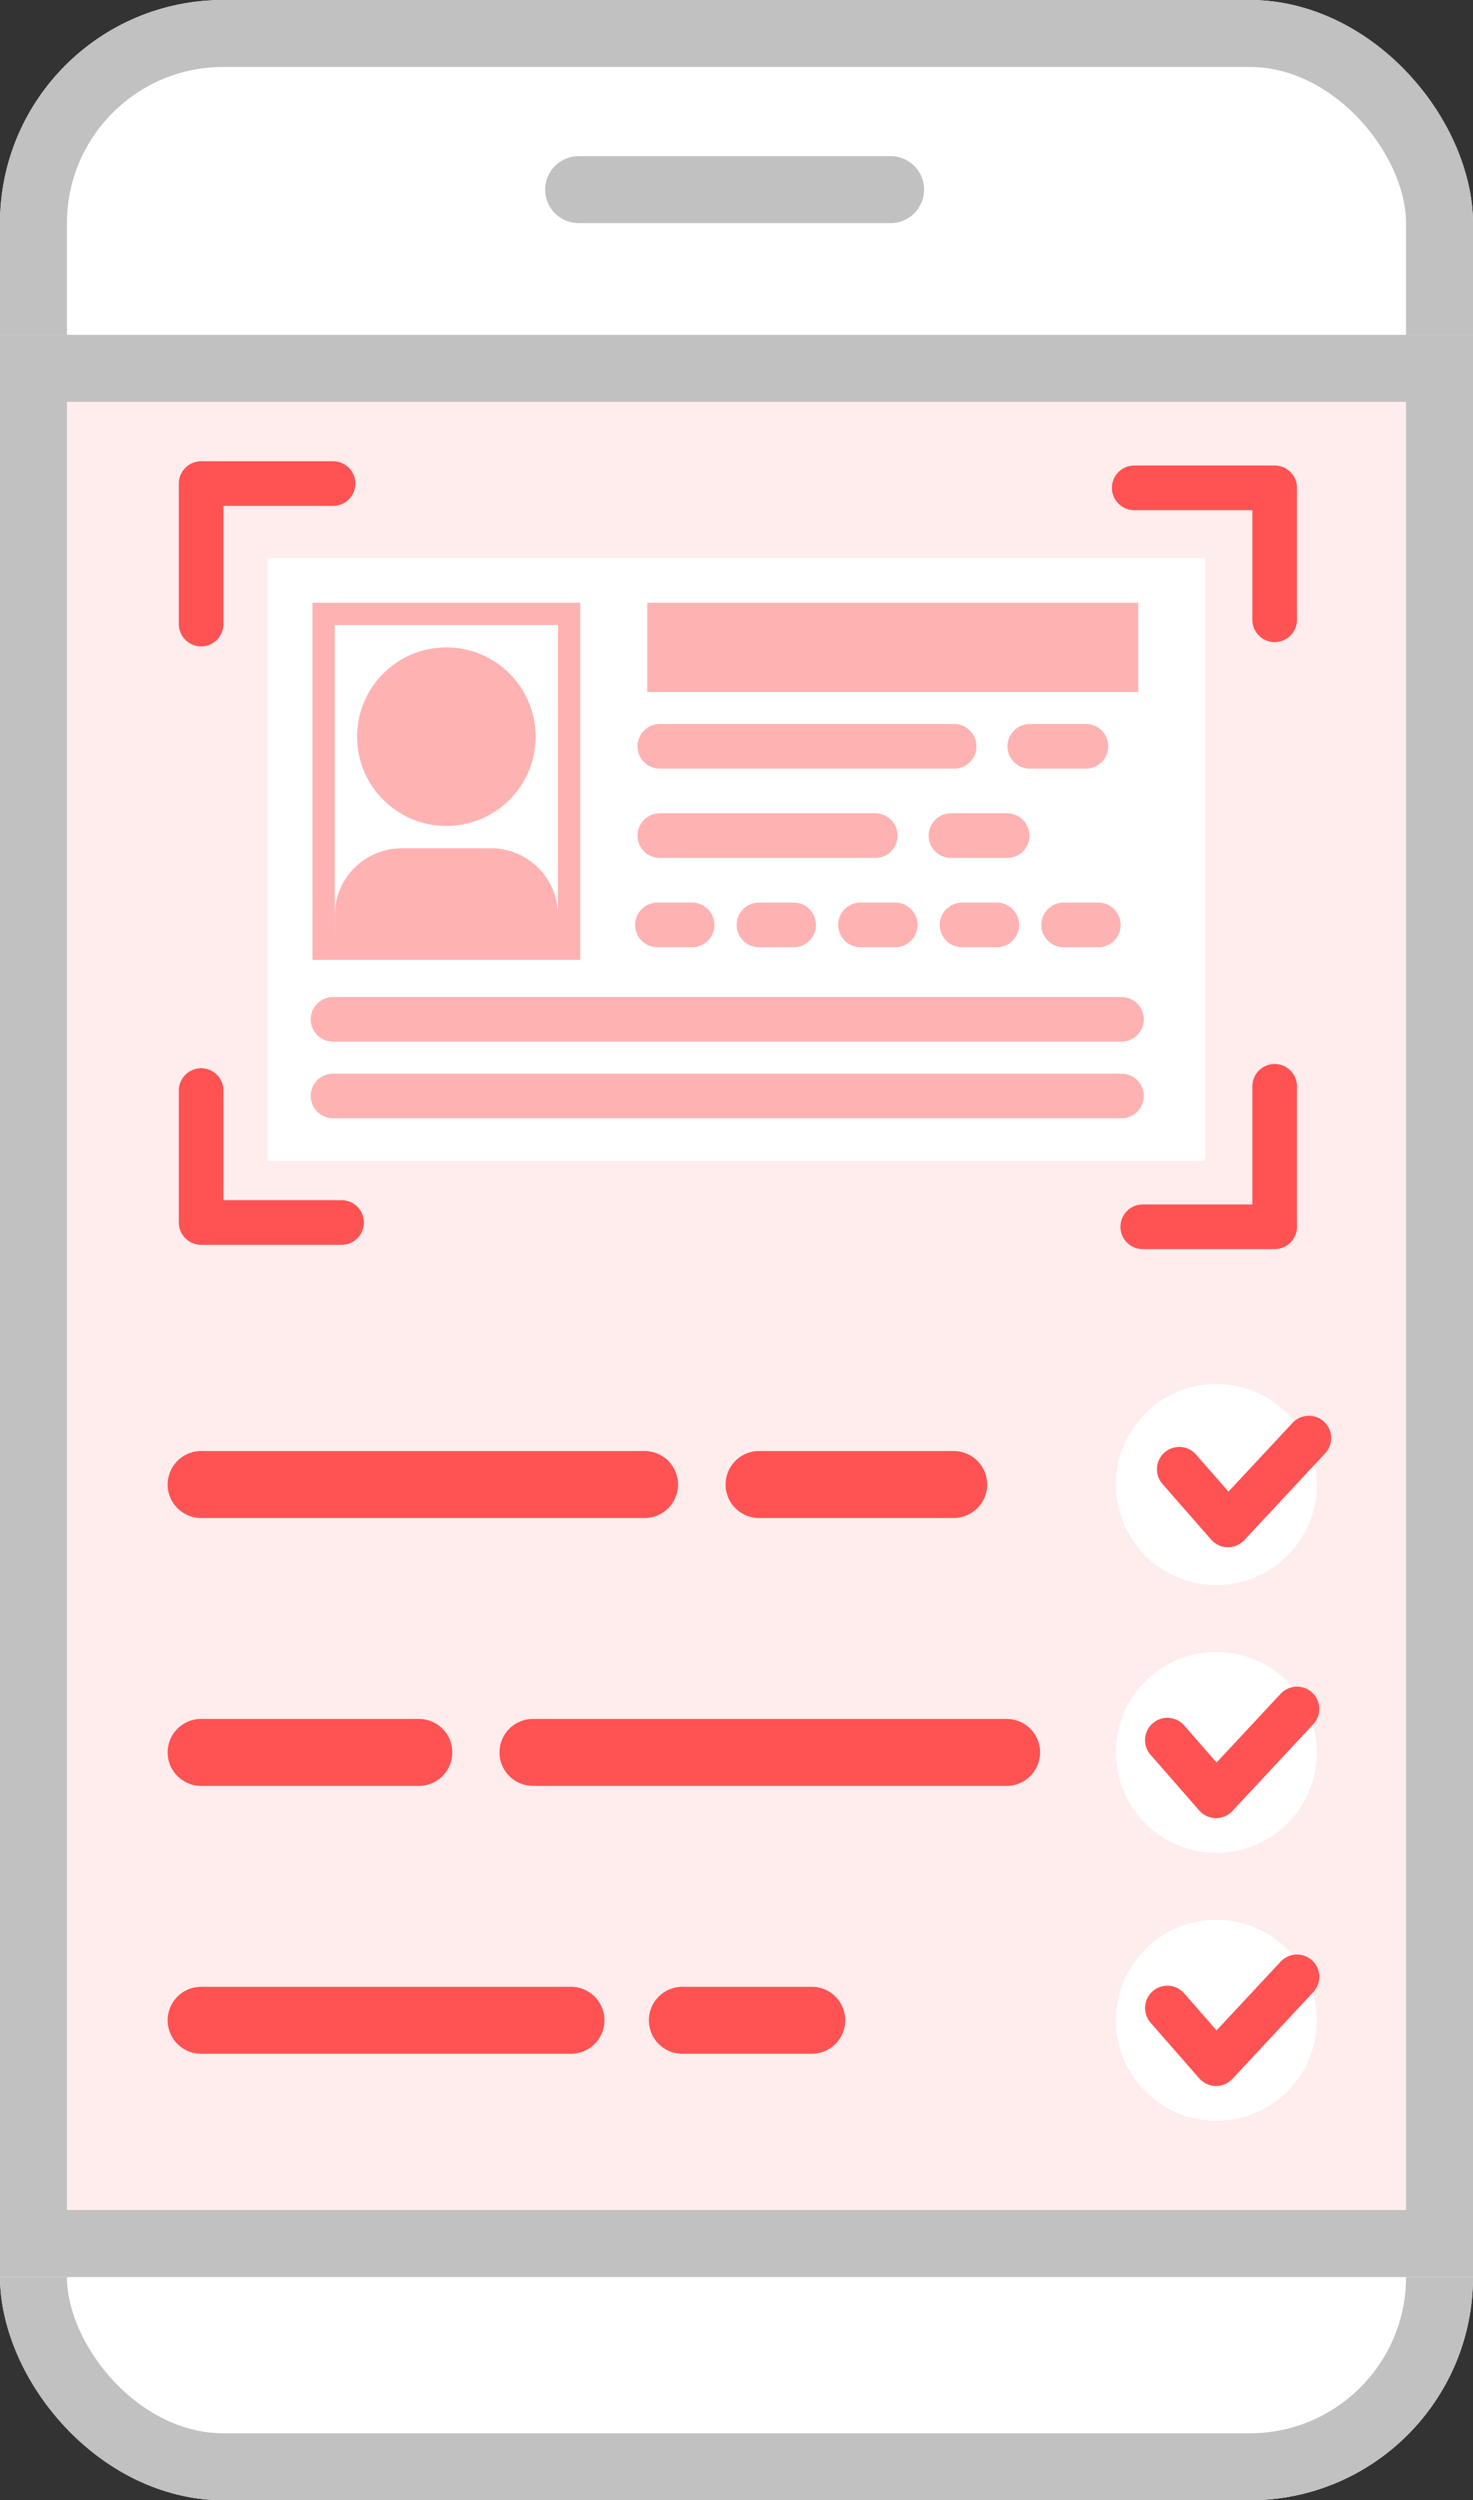 <svg xmlns="http://www.w3.org/2000/svg" width="66" height="112" viewBox="0 0 66 112">
  <rect x="0" y="0" width="66" height="112" fill="#333333" stroke="none"/>
  <g id="グループ_67" data-name="グループ 67" transform="translate(-245 -3063)">
    <g id="グループ_58" data-name="グループ 58" transform="translate(177)">
      <g id="長方形_85" data-name="長方形 85" transform="translate(68 3063)" fill="#fff" stroke="#c1c1c1" stroke-width="3">
        <rect width="66" height="112" rx="10" stroke="none"/>
        <rect x="1.5" y="1.5" width="63" height="109" rx="8.5" fill="none"/>
      </g>
      <g id="長方形_86" data-name="長方形 86" transform="translate(68 3078)" fill="#ffeded" stroke="#c1c1c1" stroke-width="3">
        <rect width="66" height="87" stroke="none"/>
        <rect x="1.5" y="1.5" width="63" height="84" fill="none"/>
      </g>
      <path id="パス_445" data-name="パス 445" d="M2219.355,4887.116h13.978" transform="translate(-2125.428 -1815.621)" fill="none" stroke="#c1c1c1" stroke-linecap="round" stroke-width="3"/>
    </g>
    <path id="パス_446" data-name="パス 446" d="M2054.923,5774.662h-5.911v6.293" transform="translate(-1795 -2690)" fill="none" stroke="#ff5252" stroke-linecap="round" stroke-linejoin="round" stroke-width="2"/>
    <path id="パス_449" data-name="パス 449" d="M2054.923,5774.662h-5.911v6.293" transform="translate(2351.125 8892.617) rotate(180)" fill="none" stroke="#ff5252" stroke-linecap="round" stroke-linejoin="round" stroke-width="2"/>
    <path id="パス_447" data-name="パス 447" d="M2054.923,5774.662h-5.911v6.293" transform="translate(6076.775 1035.841) rotate(90)" fill="none" stroke="#ff5252" stroke-linecap="round" stroke-linejoin="round" stroke-width="2"/>
    <path id="パス_448" data-name="パス 448" d="M2054.923,5774.662h-5.911v6.293" transform="translate(-5520.65 5166.775) rotate(-90)" fill="none" stroke="#ff5252" stroke-linecap="round" stroke-linejoin="round" stroke-width="2"/>
    <g id="グループ_63" data-name="グループ 63" transform="translate(0 -2)">
      <g id="グループ_60" data-name="グループ 60" transform="translate(0 -2)">
        <path id="パス_450" data-name="パス 450" d="M2049.011,5820h19.87" transform="translate(-1795 -2686.5)" fill="none" stroke="#ff5252" stroke-linecap="round" stroke-width="3"/>
        <path id="パス_451" data-name="パス 451" d="M2049.011,5820h8.72" transform="translate(-1770 -2686.5)" fill="none" stroke="#ff5252" stroke-linecap="round" stroke-width="3"/>
        <circle id="楕円形_4" data-name="楕円形 4" cx="4.5" cy="4.5" r="4.5" transform="translate(295 3129)" fill="#fff"/>
      </g>
      <g id="グループ_61" data-name="グループ 61" transform="translate(0 10)">
        <path id="パス_450-2" data-name="パス 450" d="M2049.011,5820h9.756" transform="translate(-1795 -2686.5)" fill="none" stroke="#ff5252" stroke-linecap="round" stroke-width="3"/>
        <path id="パス_451-2" data-name="パス 451" d="M2049.011,5820h21.222" transform="translate(-1780.131 -2686.5)" fill="none" stroke="#ff5252" stroke-linecap="round" stroke-width="3"/>
        <circle id="楕円形_4-2" data-name="楕円形 4" cx="4.5" cy="4.5" r="4.5" transform="translate(295 3129)" fill="#fff"/>
      </g>
      <g id="グループ_62" data-name="グループ 62" transform="translate(0 22)">
        <path id="パス_450-3" data-name="パス 450" d="M2049.011,5820h16.573" transform="translate(-1795 -2686.5)" fill="none" stroke="#ff5252" stroke-linecap="round" stroke-width="3"/>
        <path id="パス_451-3" data-name="パス 451" d="M2049.011,5820h5.8" transform="translate(-1773.438 -2686.5)" fill="none" stroke="#ff5252" stroke-linecap="round" stroke-width="3"/>
        <circle id="楕円形_4-3" data-name="楕円形 4" cx="4.5" cy="4.5" r="4.5" transform="translate(295 3129)" fill="#fff"/>
      </g>
      <path id="パス_452" data-name="パス 452" d="M2091.838,5815.816l2.182,2.494,3.626-3.89" transform="translate(-1794 -2685)" fill="none" stroke="#ff5252" stroke-linecap="round" stroke-linejoin="round" stroke-width="2"/>
      <path id="パス_453" data-name="パス 453" d="M2091.838,5815.816l2.182,2.494,3.626-3.89" transform="translate(-1794.533 -2672.866)" fill="none" stroke="#ff5252" stroke-linecap="round" stroke-linejoin="round" stroke-width="2"/>
      <path id="パス_454" data-name="パス 454" d="M2091.838,5815.816l2.182,2.494,3.626-3.89" transform="translate(-1794.533 -2660.866)" fill="none" stroke="#ff5252" stroke-linecap="round" stroke-linejoin="round" stroke-width="2"/>
    </g>
    <rect id="長方形_91" data-name="長方形 91" width="42" height="27" transform="translate(257 3088)" fill="#fff"/>
    <g id="グループ_64" data-name="グループ 64">
      <g id="長方形_92" data-name="長方形 92" transform="translate(259 3090)" fill="#fff" stroke="#ffb2b2" stroke-width="1">
        <rect width="12" height="16" stroke="none"/>
        <rect x="0.5" y="0.5" width="11" height="15" fill="none"/>
      </g>
      <circle id="楕円形_5" data-name="楕円形 5" cx="4" cy="4" r="4" transform="translate(261 3092)" fill="#ffb2b2"/>
      <path id="長方形_93" data-name="長方形 93" d="M3,0H7a3,3,0,0,1,3,3V4a0,0,0,0,1,0,0H0A0,0,0,0,1,0,4V3A3,3,0,0,1,3,0Z" transform="translate(260 3101)" fill="#ffb2b2"/>
    </g>
    <g id="グループ_65" data-name="グループ 65" transform="translate(1 -4)">
      <path id="パス_455" data-name="パス 455" d="M2068.563,5778.432h13.187" transform="translate(-1795 -2678)" fill="none" stroke="#ffb2b2" stroke-linecap="round" stroke-width="2"/>
      <path id="パス_458" data-name="パス 458" d="M2068.563,5778.432h9.655" transform="translate(-1795 -2674)" fill="none" stroke="#ffb2b2" stroke-linecap="round" stroke-width="2"/>
      <path id="パス_456" data-name="パス 456" d="M2068.563,5778.432h2.517" transform="translate(-1778.422 -2678)" fill="none" stroke="#ffb2b2" stroke-linecap="round" stroke-width="2"/>
      <path id="パス_457" data-name="パス 457" d="M2068.563,5778.432h2.517" transform="translate(-1781.954 -2674)" fill="none" stroke="#ffb2b2" stroke-linecap="round" stroke-width="2"/>
    </g>
    <g id="グループ_66" data-name="グループ 66">
      <path id="パス_458-2" data-name="パス 458" d="M2068.563,5778.432h1.556" transform="translate(-1794.107 -2674)" fill="none" stroke="#ffb2b2" stroke-linecap="round" stroke-width="2"/>
      <path id="パス_462" data-name="パス 462" d="M2068.563,5778.432h1.556" transform="translate(-1780.456 -2674)" fill="none" stroke="#ffb2b2" stroke-linecap="round" stroke-width="2"/>
      <path id="パス_463" data-name="パス 463" d="M2068.563,5778.432h1.556" transform="translate(-1775.906 -2674)" fill="none" stroke="#ffb2b2" stroke-linecap="round" stroke-width="2"/>
      <path id="パス_461" data-name="パス 461" d="M2068.563,5778.432h1.556" transform="translate(-1785.007 -2674)" fill="none" stroke="#ffb2b2" stroke-linecap="round" stroke-width="2"/>
      <path id="パス_460" data-name="パス 460" d="M2068.563,5778.432h1.556" transform="translate(-1789.557 -2674)" fill="none" stroke="#ffb2b2" stroke-linecap="round" stroke-width="2"/>
    </g>
    <path id="パス_455-2" data-name="パス 455" d="M2068.563,5778.432h35.328" transform="translate(-1808.641 -2669.77)" fill="none" stroke="#ffb2b2" stroke-linecap="round" stroke-width="2"/>
    <path id="パス_459" data-name="パス 459" d="M2068.563,5778.432h35.328" transform="translate(-1808.641 -2666.338)" fill="none" stroke="#ffb2b2" stroke-linecap="round" stroke-width="2"/>
    <rect id="長方形_94" data-name="長方形 94" width="22" height="4" transform="translate(274 3090)" fill="#ffb2b2"/>
  </g>
</svg>
